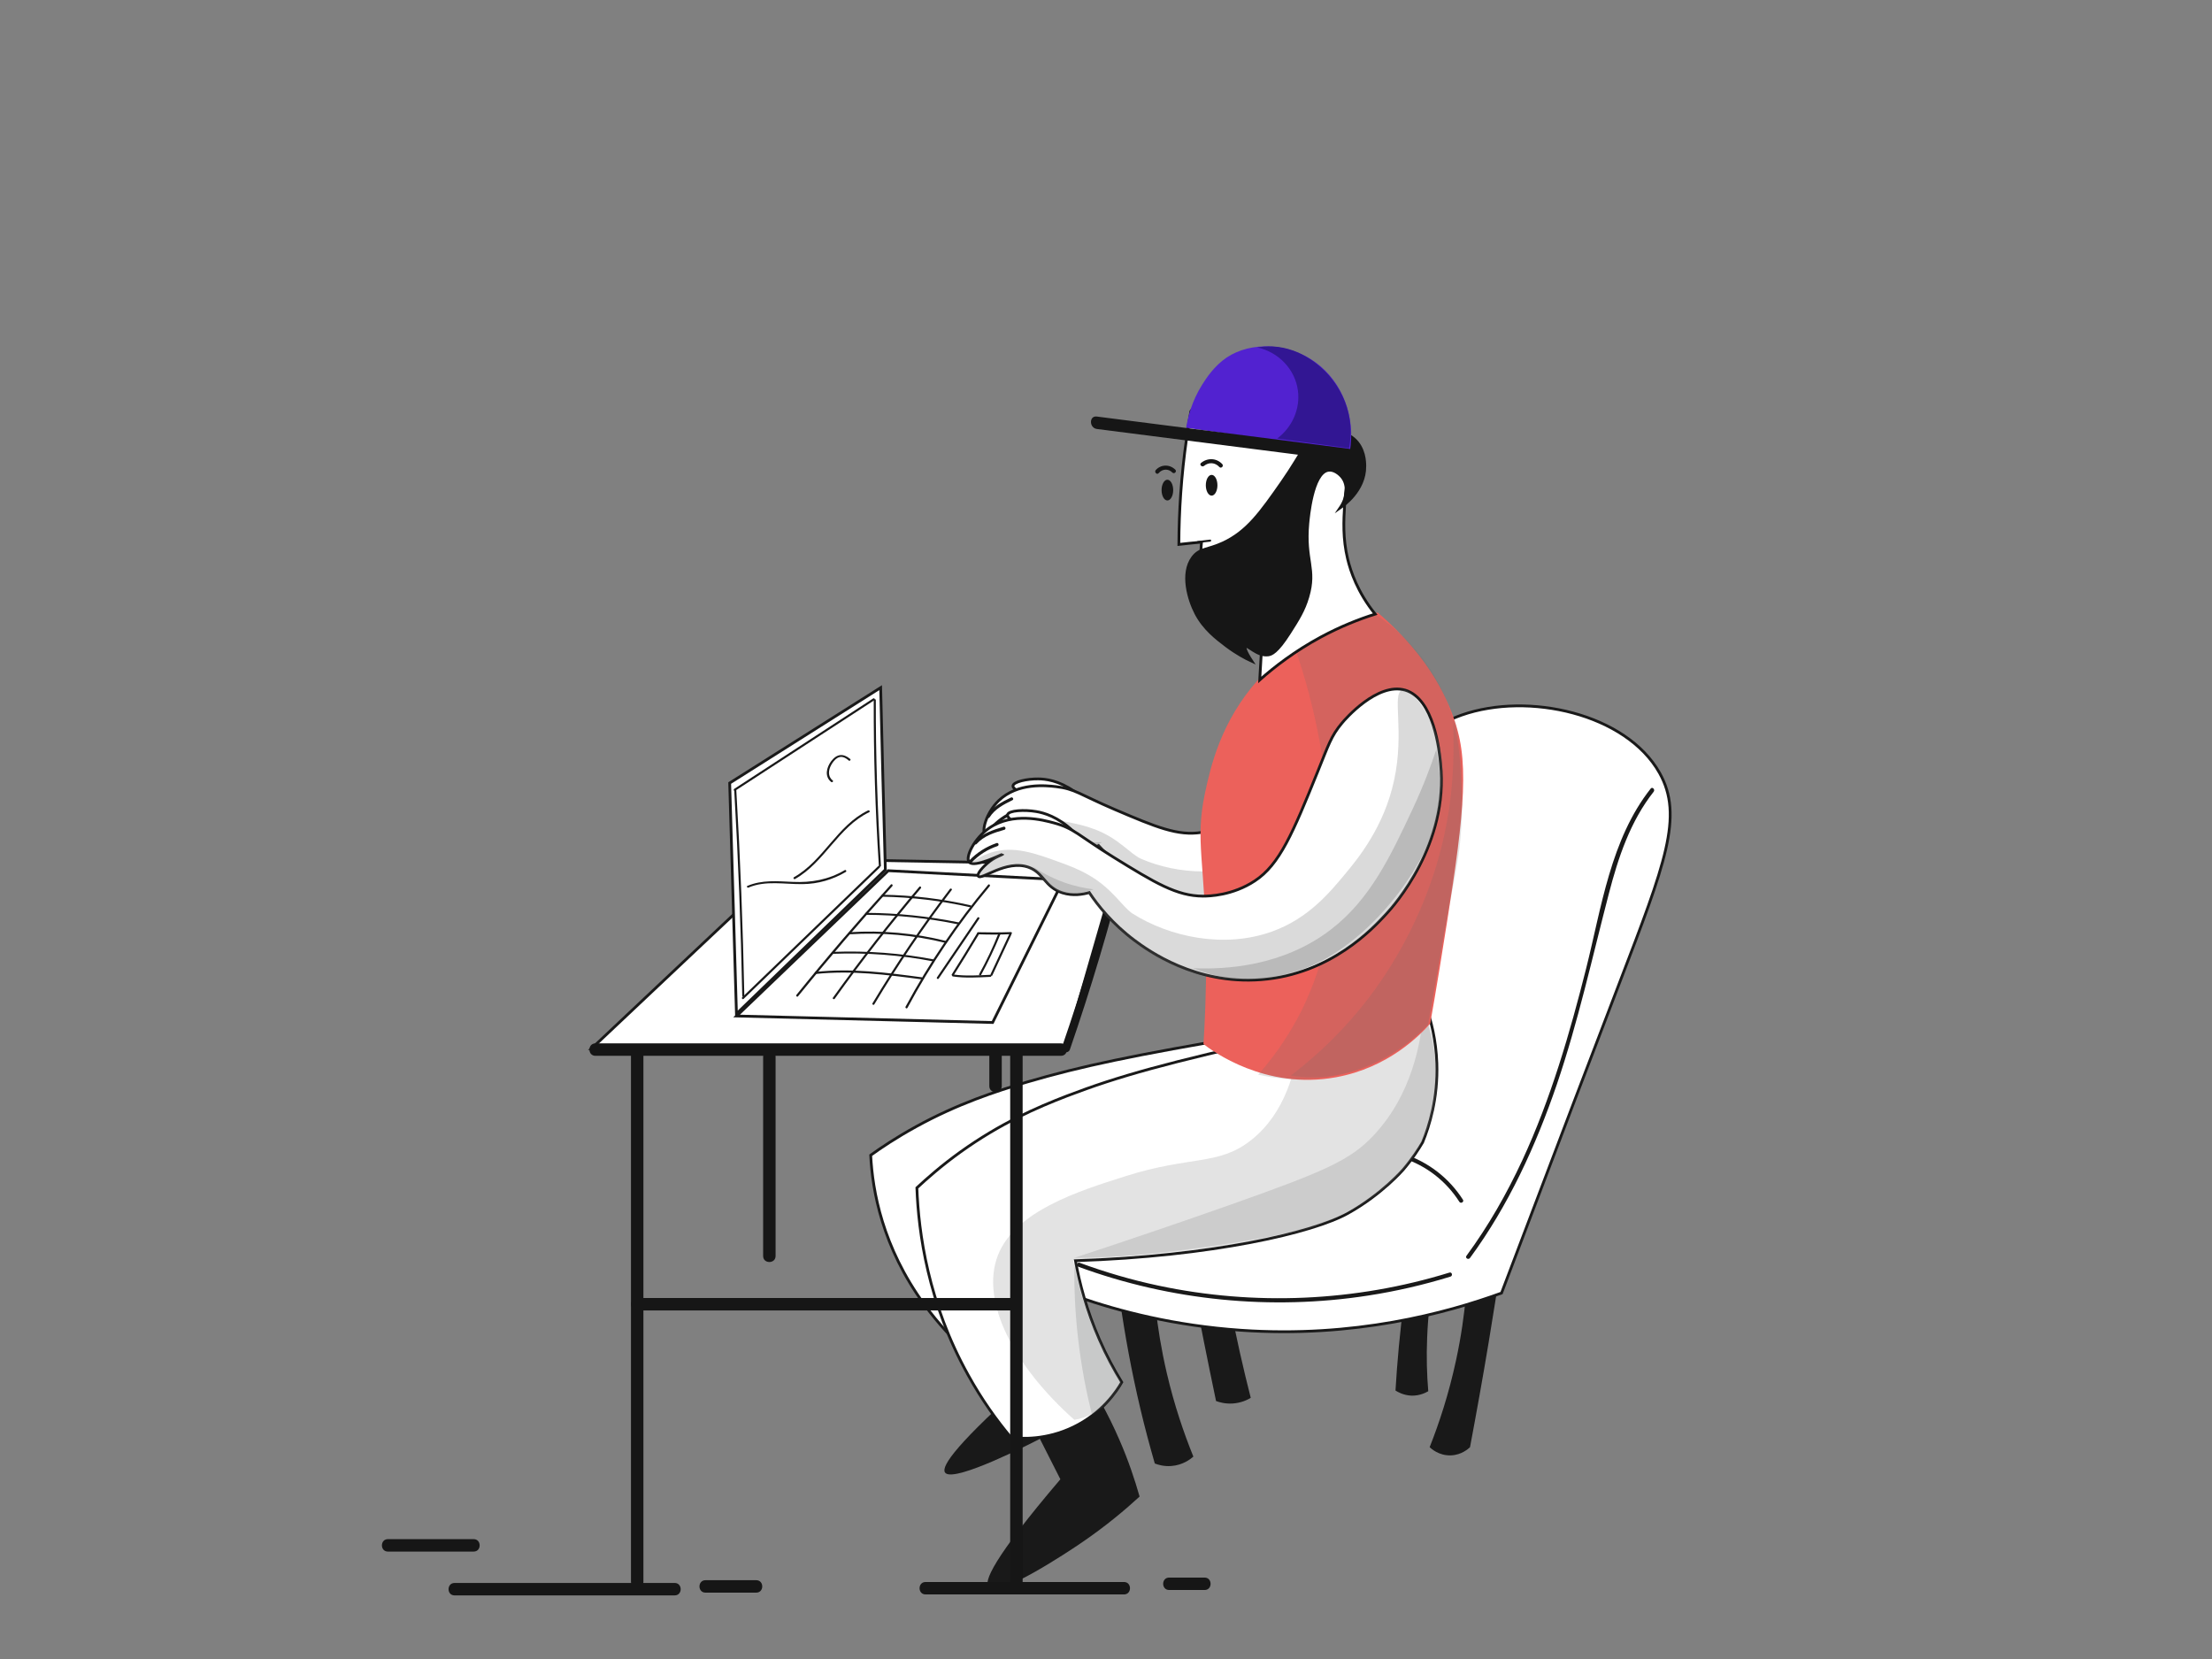 <?xml version="1.0" encoding="UTF-8"?> <!-- Generator: Adobe Illustrator 16.0.4, SVG Export Plug-In . SVG Version: 6.00 Build 0) --> <svg xmlns="http://www.w3.org/2000/svg" xmlns:xlink="http://www.w3.org/1999/xlink" id="Layer_1" x="0px" y="0px" width="1600px" height="1200px" viewBox="0 0 1600 1200" xml:space="preserve"><rect x="0" y="0" width="1600" height="1200" fill="#808080" stroke="none"/> <g id="chair"> <path fill="#191919" d="M835.9,946c1.6,14.4,4.1,30.2,8.1,47.3c5.4,23.101,12.3,43.3,19.2,60.3c-1.9,1.7-7.601,6.2-16,6.801 c-5.3,0.399-9.5-0.9-11.9-1.801c-3.6-12.5-7.1-25.5-10.3-39c-6.6-27.8-11.4-54.3-14.9-79C818.8,942.4,827.4,944.2,835.9,946z"></path> <path fill="#191919" d="M1060.4,936.6c-1.301,14.301-3.5,30.2-7.2,47.301c-5.2,24.199-12.101,45.199-19.101,62.899 c1,0.9,6.7,6.3,15.5,5.9c7.601-0.3,12.5-4.8,13.7-5.9c2.3-12.1,4.5-24.3,6.7-36.5c4.8-26.7,9.1-53,13.2-79 C1075.6,933,1068,934.8,1060.4,936.6z"></path> <path fill="#191919" d="M881.6,896.7c2.301,15.3,5,31.1,8.101,47.3c4.5,23.5,9.6,45.9,15,67.1c-2.3,1.4-6.9,3.7-13.2,4.101 c-5.3,0.3-9.5-0.9-11.9-1.8c-3-14.2-5.899-28.601-8.8-43c-5.3-26.7-10.2-53-14.899-79C864.5,893.1,873,894.9,881.6,896.7z"></path> <path fill="#191919" d="M1022.7,893.7c-2.7,15.1-5.101,30.899-7.2,47.3c-2.9,22.6-4.9,44.2-6.1,64.8 c1.699,1.101,5.699,3.4,11.399,3.7c6.101,0.2,10.601-2.2,12.3-3.2c-1-11.8-1.399-24.899-0.8-38.899c1.2-31.101,6.9-57.9,13.2-79 C1037.9,890.1,1030.3,891.9,1022.7,893.7z"></path> <path fill="#FFFFFF" stroke="#191919" stroke-width="2" stroke-miterlimit="10" d="M1200.4,559.1c17.5,31.2,4,65.7-28.801,151.4 c-15.8,41.2-44.699,116.9-85.5,224.8C1046,949.9,979.6,967.9,897.5,962.2c-47.7-3.3-87.7-13.601-118-24.2 c-4.5-8.1-20.1-38.4-8.4-67.8c6.5-16.3,19.601-28,47.4-41.8c27.4-13.601,75.7-32.7,145.9-36.2C936.9,655.3,984,543.1,1057.3,517.2 C1105.4,500.3,1176.3,516.2,1200.4,559.1z"></path> <g> <g> <path fill="#191919" d="M1194,570.4c-29,36.699-35.6,86-46.7,130.1c-11.899,47.2-25.6,94.3-46.1,138.6 c-11.3,24.301-24.601,47.7-40.5,69.301c-1.101,1.6,1.5,3.1,2.6,1.5c27.9-38,47.601-81.101,62.8-125.5 c15.4-45.2,25.601-91.801,37.601-137.9c6.8-26.2,15.5-52.4,32.5-73.9C1197.3,571,1195.2,568.9,1194,570.4L1194,570.4z"></path> </g> </g> <g> <g> <path fill="#191919" d="M780.1,916.3c66.7,24.5,139.4,31.7,209.601,20.8c20.1-3.1,40-7.699,59.5-13.699 c1.8-0.601,1.1-3.5-0.8-2.9c-68,21-141,24.2-210.601,9.4c-19.3-4.101-38.399-9.7-56.899-16.5 C779.1,912.7,778.3,915.6,780.1,916.3L780.1,916.3z"></path> </g> </g> <g> <g> <path fill="#191919" d="M1014.9,837.7c16.8,5.5,31.1,16.6,40.699,31.6c1,1.601,3.601,0.101,2.601-1.5c-10-15.6-24.9-27.2-42.5-33 C1013.8,834.2,1013,837.1,1014.9,837.7L1014.9,837.7z"></path> </g> </g> </g> <g id="leg_r"> <path fill="#191919" d="M714.1,967.2c8,12,16,24.1,23.9,36.1c-51.2,46-57.8,59.101-54,62.3c7.6,6.301,62.1-21.699,67.7-24.6 c20.3-10.4,35.6-20.5,45.8-27.7c-3.6-9.8-8.4-20.8-15-32.399c-8.7-15.301-18.3-28.2-27.4-38.7C741.4,950.4,727.7,958.8,714.1,967.2 z"></path> <path fill="#FFFFFF" stroke="#191919" stroke-width="2" stroke-miterlimit="10" d="M1013.3,731.5c3.601,7.8,7.4,18.9,8,32.3 c0.9,20.2-5.7,36.3-10.7,45.601c-2.699,3.5-7.5,9.3-14.6,15.6c0,0-16.1,14.2-41.7,25.1c-26.1,11.2-102,24.7-205.1,27.301 c3,12.8,8.399,28.5,18,45.399c5.3,9.3,11.1,17.5,16.8,24.601c-3.8,5-14.6,17.699-36.1,25.699c-20.7,7.7-39.7,6.801-47.2,6.2 c-10.8-9.899-21.9-21.7-32.2-35.8c-30.3-41.7-37.4-82-38.7-107.9c7.5-5.399,18.5-12.8,32.9-20.699c30-16.5,57.5-25.5,80.1-32.2 c38.9-11.4,76.101-19.3,161.7-33.8C931.3,744.4,968.4,738.2,1013.3,731.5z"></path> <path opacity="0.19" fill="#6C6D6D" d="M918.3,748.7c-2.899,19.1-11.1,43.899-36.5,59.3 c-24.7,15-45.399,8.9-94.899,20.9c-35.601,8.6-82.7,20-95.801,45.3c-13.699,26.6,12.2,64.1,57.5,94.899 c3.801-0.5,8.601-1.5,13.7-3.5C775.4,960.4,781.8,951.9,784.2,948.2c-5.8-7-11.8-15.101-17.3-24.4c-10.4-17.399-16-33.6-19.2-46.7 c53-2.199,97.5-6.8,131.3-11.199c40.7-5.301,68.9-10.601,95.8-25.801c22.5-12.699,31.5-25.199,34.7-30 c9.7-14.699,10.5-28.1,10.9-35.6c1-18.3-5-33.2-10-42.6C979.7,737.5,949,743.1,918.3,748.7z"></path> <path opacity="0.19" fill="#6C6D6D" d="M1011.4,734c-2,18.6-9.101,48-37.4,71.2 c-17.4,14.3-36.1,20.7-109.5,40.5c-32.4,8.7-71.6,19-116.2,30.2C805,875.3,851.1,870.6,884.2,866.1c34.3-4.699,51.1-8.8,68.5-16.3 c16.5-7.1,49.8-21.5,63.399-51.8C1029.2,768.6,1016,742.2,1011.4,734z"></path> <path opacity="0.22" fill="#6C6D6D" d="M748.6,877.4c-0.399,13.199,0.2,28.3,2.7,44.899 c2.4,16.4,6.3,31.101,10.5,43.9c3.4-2,7.3-4.7,11.101-8c4.6-4,8-7.8,10.5-11.101c-5.801-7.6-11.7-16.399-17.2-26.3 C757.3,904.8,752,890,748.6,877.4z"></path> </g> <g id="leg_l"> <path fill="#191919" d="M744,1024.6c7.7,15.101,15.3,30.2,23,45.4c-49.2,57.8-55.6,74.2-51.9,78.2c7.301,8,59.7-27.3,65.101-30.9 c19.5-13.1,34.3-25.8,44.1-34.8c-3.5-12.3-8.1-26.1-14.5-40.8c-8.3-19.2-17.6-35.4-26.3-48.7C770.3,1003.6,757.1,1014.1,744,1024.6 z"></path> <path fill="#FFFFFF" stroke="#191919" stroke-width="2" stroke-miterlimit="10" d="M1031.6,728.4c3.5,9.899,7.101,23.699,7.7,40.6 c0.9,25.4-5.5,45.6-10.3,57.3c-2.6,4.4-7.2,11.7-14,19.7c0,0-15.4,17.9-40,31.6c-25.1,14-98.1,31.101-197.1,34.301 c2.899,16.1,8,35.8,17.3,57c5.1,11.699,10.7,22,16.2,30.899c-3.601,6.3-14,22.2-34.7,32.3c-19.9,9.7-38.101,8.601-45.4,7.7 c-10.399-12.399-21.1-27.3-30.899-45c-29.2-52.399-36-103.1-37.2-135.6c7.2-6.7,17.8-16.101,31.6-26c28.9-20.7,55.2-32.101,77-40.5 c37.3-14.3,73.2-24.2,155.5-42.5C952.7,744.5,988.5,736.8,1031.6,728.4z"></path> <path opacity="0.19" fill="#6C6D6D" d="M940.3,750c-2.8,24-10.7,55.1-35.1,74.5 c-23.7,18.9-43.7,11.2-91.2,26.3c-34.2,10.8-79.5,25.2-92.1,57C708.7,941.2,733.6,988.4,777.1,1027c3.7-0.6,8.301-1.9,13.2-4.4 c12.601-6.5,18.7-17.199,21-21.899c-5.6-8.8-11.399-19-16.7-30.7c-10-21.9-15.399-42.2-18.399-58.7c51-2.8,93.7-8.5,126.3-14 c39.2-6.6,66.2-13.3,92.1-32.399c21.601-16,30.301-31.7,33.301-37.7c9.3-18.5,10.1-35.3,10.5-44.7c0.899-23-4.801-41.7-9.601-53.5 C999.3,735.9,969.8,742.9,940.3,750z"></path> <path opacity="0.19" fill="#6C6D6D" d="M1029.7,731.5c-1.9,23.3-8.7,60.3-35.9,89.5 c-16.8,18-34.7,26-105.2,50.9c-31.199,11-68.8,23.899-111.699,38C831.4,909.1,875.8,903.3,907.6,897.6 c33-5.899,49.2-11,65.801-20.399c15.899-9,47.8-27,61-65.2C1046.9,775,1034.2,741.9,1029.7,731.5z"></path> <path opacity="0.22" fill="#6C6D6D" d="M777.2,911.8c-0.4,16.601,0.2,35.601,2.6,56.4 c2.4,20.7,6,39.1,10.101,55.1c3.3-2.6,7-5.899,10.699-10.1c4.4-5,7.7-9.8,10.101-13.9c-5.601-9.6-11.3-20.6-16.5-33.1 C785.6,946.2,780.4,927.5,777.2,911.8z"></path> </g> <g id="hand_r"> <path fill="#FFFFFF" stroke="#191919" stroke-width="2" stroke-miterlimit="10" d="M738.3,573c-1.899-0.9-5.7-2.6-5.6-4.5 c0.2-3.1,10.5-5.2,18.2-5.1c5.199,0,14.8,1.1,26,8.899C766.4,575.6,750.9,578.6,738.3,573z"></path> <path fill="#FFFFFF" stroke="#191919" stroke-width="2" stroke-miterlimit="10" d="M978.8,443.3c-19-2.5-36.1,26-37.7,28.601 c-5.8,9.899-6.5,16.5-10.5,34.6c-9.699,44.1-14.899,66.5-29.3,80c-13,12.1-28.2,15-32.2,15.6c-17.1,2.7-32.6-3.699-62.8-16.6 c-25.5-10.9-28.6-14.9-42.5-16.5c-7.1-0.8-27.8-3.1-41.5,10.2c-8.8,8.5-12.7,22.1-9.5,24.899c4.101,3.601,20.9-9.1,21.101-8.8 c0.1,0.2-5,2.601-9.2,7.8c-2.101,2.5-5.7,7.9-4.4,9.301c2.3,2.8,16.4-14.2,31.9-11.2c10.6,2,12.6,11.6,24.899,13.399 c7.2,1.101,13.5-1.1,17.5-3c7,7.601,18.4,18.4,34.9,27.2c9.8,5.2,44.4,23.101,86.7,12.7c44.899-11,67.5-46.1,74.6-57.1 c4-6.301,33.4-53.301,19.2-106C1007.5,479.9,998.4,445.9,978.8,443.3z"></path> <path opacity="0.25" fill="#6C6D6D" d="M976.8,443.6c-6.5,3.4,6.101,27,4.5,60.801 c-1.5,32.5-15.399,56.5-21.6,67.5C951.3,586.6,940.2,605.8,918.1,618.3c-29.699,16.8-66.5,14.3-92.699,2.9 c-7.801-3.4-15.7-14.4-32.9-21.101c-7.5-2.899-13.4-4.1-20.3-5.5c-16.9-3.3-31.9-6.3-45.8,0.7c-6.601,3.4-12.101,8.601-11.7,9.3 c0.399,0.7,8.1-3.199,14.899-6.899c-8.199,10.899-9.5,14-8.899,14.6c0.7,0.601,3.2-1.7,9.6-5.3c6.9-3.8,11.9-6.5,18-6 c3.101,0.3,5.5,1.3,6.9,1.9c5.5,2.399,6.8,5.199,12.3,8c3.4,1.699,6.2,2.399,7.7,2.699c3.2,0.7,9.8,1.601,18.5-1.5 c7.6,8,42.5,43.4,93.6,42.7c26.3-0.399,45.601-10.2,53.2-14.1c41.7-21.7,58.3-60.2,62.5-70.8c13-32.8,17.6-81.4-6.2-111.9 C991.1,450.6,981.3,441.3,976.8,443.6z"></path> <g> <g> <path fill="#191919" d="M714.6,604.1c3.9-5.8,9-10.399,15.101-13.699c1.3-0.7,0.1-2.601-1.101-1.9 c-6.399,3.5-11.8,8.4-15.899,14.5C711.8,604.2,713.8,605.3,714.6,604.1L714.6,604.1z"></path> </g> </g> <g> <g> <path fill="#191919" d="M715.8,591.2c3.9-6.101,10.2-9.3,16.5-12.4c1.3-0.6,0.2-2.6-1.1-1.899c-6.7,3.199-13.3,6.699-17.4,13.199 C713.1,591.3,715,592.4,715.8,591.2L715.8,591.2z"></path> </g> </g> <path opacity="0.29" fill="#6C6D6D" d="M1005.5,479.6c-1.5,10.101-4.2,24.7-9,41.9 c-9.4,34-17.9,64.6-40.1,88.9c-27.5,30-64.801,38.199-86.2,40.699c15.899,3.7,28.399,3,36.3,1.9c60-8.4,92.4-72.9,101.2-101.1 c1.5-5,4.7-15.301,5.1-29.4C1013.5,503.7,1008.9,488.6,1005.5,479.6z"></path> <path opacity="0.26" fill="#6C6D6D" d="M754.2,600c5.7,2.8,13.5,5.9,23.1,7.7 c7.601,1.399,14.4,1.7,19.8,1.5c-13.699,7.3-20.8,6.399-24.8,4c-2.5-1.5-5.3-4.5-13-9.8C757.2,601.9,755.4,600.7,754.2,600z"></path> </g> <g id="table"> <g> <g> <path fill="#161616" d="M552,764.4c0,48,0,96.1,0,144.1c0,5.8,9,5.8,9,0c0-48,0-96.1,0-144.1C561,758.7,552,758.6,552,764.4 L552,764.4z"></path> </g> </g> <g> <g> <path fill="#161616" d="M715.6,762.5c0,7.7,0,15.4,0,23.1c0,5.801,9,5.801,9,0c0-7.699,0-15.399,0-23.1 C724.6,756.7,715.6,756.7,715.6,762.5L715.6,762.5z"></path> </g> </g> <path fill="#FFFFFF" stroke="#191919" stroke-width="2" stroke-miterlimit="10" d="M427.8,758.5c48.5-45.7,97-91.5,145.601-137.2 c78.5,1.4,156.899,2.8,235.399,4.2c-12.8,44.4-25.6,88.7-38.399,133.1C656.2,758.5,542,758.5,427.8,758.5z"></path> <g> <g> <path fill="#161616" d="M430.7,763.7c87.7,0,175.3,0,263,0c24.6,0,49.1,0,73.7,0c5.8,0,5.8-9,0-9c-87.7,0-175.301,0-263,0 c-24.601,0-49.101,0-73.7,0C424.9,754.7,424.9,763.7,430.7,763.7L430.7,763.7z"></path> </g> </g> <g> <g> <path fill="#161616" d="M456.4,762.2c0,99.5,0,199,0,298.399c0,27.9,0,55.7,0,83.601c0,5.8,9,5.8,9,0c0-99.5,0-199,0-298.4 c0-27.899,0-55.7,0-83.6C465.4,756.4,456.4,756.4,456.4,762.2L456.4,762.2z"></path> </g> </g> <g> <g> <path fill="#161616" d="M730.7,762.2c0,99.5,0,199,0,298.399c0,27.9,0,55.7,0,83.601c0,5.8,9,5.8,9,0c0-99.5,0-199,0-298.4 c0-27.899,0-55.7,0-83.6C739.7,756.4,730.7,756.4,730.7,762.2L730.7,762.2z"></path> </g> </g> <g> <g> <path fill="#161616" d="M460.9,947.9c70.6,0,141.199,0,211.8,0c20,0,40,0,60,0c5.8,0,5.8-9,0-9c-70.601,0-141.2,0-211.8,0 c-20,0-40,0-60,0C455.1,938.9,455.1,947.9,460.9,947.9L460.9,947.9z"></path> </g> </g> <g> <g> <path fill="#161616" d="M807.6,625.5c-11.399,44.5-24.5,88.6-39.5,132c-1.3,3.7,4.5,5.2,5.801,1.6c15-43.5,28.1-87.5,39.5-132 C814.3,623.4,808.6,621.8,807.6,625.5L807.6,625.5z"></path> </g> </g> <g id="lines"> <g> <g> <path fill="#161616" d="M328.8,1154c53.1,0,106.101,0,159.2,0c5.8,0,5.8-9,0-9c-53.1,0-106.1,0-159.2,0 C323,1145,323,1154,328.8,1154L328.8,1154z"></path> </g> </g> <g> <g> <path fill="#161616" d="M510.3,1152c12.2,0,24.5,0,36.7,0c5.8,0,5.8-9,0-9c-12.2,0-24.5,0-36.7,0 C504.5,1143,504.5,1152,510.3,1152L510.3,1152z"></path> </g> </g> <g> <g> <path fill="#161616" d="M669.5,1153.3c47.8,0,95.6,0,143.5,0c5.8,0,5.8-9,0-9c-47.8,0-95.6,0-143.5,0 C663.7,1144.3,663.7,1153.3,669.5,1153.3L669.5,1153.3z"></path> </g> </g> <g> <g> <path fill="#161616" d="M845.7,1150.1c8.5,0,17,0,25.6,0c5.8,0,5.8-9,0-9c-8.5,0-17,0-25.6,0 C839.9,1141.1,839.9,1150.1,845.7,1150.1L845.7,1150.1z"></path> </g> </g> <g> <g> <path fill="#161616" d="M280.6,1122.3c20.7,0,41.4,0,62,0c5.8,0,5.8-9,0-9c-20.7,0-41.4,0-62,0 C274.8,1113.3,274.8,1122.3,280.6,1122.3L280.6,1122.3z"></path> </g> </g> </g> </g> <g id="laptop"> <path fill="#FFFFFF" stroke="#191919" stroke-width="2" stroke-miterlimit="10" d="M718,739.6c-61.7-1.6-123.5-3.1-185.2-4.699 C569.4,699.9,605.9,664.8,642.5,629.8c42.2,2.2,84.5,4.4,126.7,6.601C752.1,670.9,735.1,705.2,718,739.6z"></path> <path fill="#FFFFFF" stroke="#191919" stroke-width="2" stroke-miterlimit="10" d="M640.4,629.1 c-35.9,34.7-71.801,69.5-107.7,104.2c-1.601-55.6-3.3-111.3-4.9-166.899c36.4-23,72.8-46,109.2-69 C638,541.3,639.2,585.2,640.4,629.1z"></path> <g> <g> <path fill="#191919" d="M531.1,571.7c2.9,49.5,4.801,99.1,5.801,148.7c0,1,1.5,1,1.5,0c-1-49.601-2.9-99.2-5.801-148.7 C532.5,570.8,531,570.8,531.1,571.7L531.1,571.7z"></path> </g> </g> <g> <g> <path fill="#191919" d="M531.9,571.9c33.5-21.801,67-43.601,100.5-65.4c0.8-0.5,0.1-1.8-0.801-1.3 c-33.5,21.8-67,43.6-100.5,65.399C530.3,571.2,531,572.5,531.9,571.9L531.9,571.9z"></path> </g> </g> <g> <g> <path fill="#191919" d="M632,506.4c-0.1,39.899,1.1,79.899,3.7,119.699c0.1,1,1.6,1,1.5,0c-2.5-39.899-3.8-79.8-3.7-119.699 C633.5,505.5,632,505.5,632,506.4L632,506.4z"></path> </g> </g> <g> <g> <path fill="#191919" d="M537.9,722.5c32.8-31.7,65.699-63.4,98.5-95c0.699-0.7-0.4-1.7-1.101-1.1 c-32.8,31.699-65.7,63.399-98.5,95C536.2,722.1,537.2,723.2,537.9,722.5L537.9,722.5z"></path> </g> </g> <g> <g> <path fill="#191919" d="M689.8,705.5c6.101-9.7,12.2-19.5,18.101-29.4c0.5-0.8-0.801-1.6-1.301-0.8c-5.899,9.9-12,19.7-18.1,29.4 C687.9,705.5,689.2,706.3,689.8,705.5L689.8,705.5z"></path> </g> </g> <g> <g> <path fill="#191919" d="M707.5,675.8c7.9,0.3,15.8,0.3,23.7-0.1c1,0,1-1.5,0-1.5c-7.9,0.3-15.8,0.3-23.7,0.1 C706.5,674.3,706.5,675.8,707.5,675.8L707.5,675.8z"></path> </g> </g> <g> <g> <path fill="#191919" d="M730.2,675.3c-4.5,9.8-9.101,19.601-13.7,29.4c-0.4,0.899,0.9,1.6,1.3,0.8c4.601-9.8,9.2-19.6,13.7-29.4 C731.9,675.1,730.6,674.4,730.2,675.3L730.2,675.3z"></path> </g> </g> <g> <g> <path fill="#191919" d="M689.3,706.3c8.8,1.3,18.101,0.7,27,0.3c1,0,1-1.5,0-1.5c-8.7,0.4-17.899,1-26.6-0.199 C688.7,704.7,688.3,706.2,689.3,706.3L689.3,706.3z"></path> </g> </g> <g> <g> <path fill="#191919" d="M722.1,675.4c-4,10-8.6,19.699-13.8,29.1c-0.5,0.8,0.8,1.6,1.3,0.8c5.2-9.6,9.9-19.399,14-29.5 C723.9,674.9,722.5,674.5,722.1,675.4L722.1,675.4z"></path> </g> </g> <g> <g> <path fill="#191919" d="M577.2,720.7c22-27.2,44.8-53.8,68.3-79.8c0.6-0.7-0.4-1.801-1.1-1.101 c-23.5,25.9-46.301,52.5-68.301,79.8C575.5,720.4,576.6,721.4,577.2,720.7L577.2,720.7z"></path> </g> </g> <g> <g> <path fill="#191919" d="M603.8,722.4c19.7-27.5,40.5-54.101,62.3-79.9c0.601-0.7-0.399-1.8-1.1-1.1 C643.1,667.3,622.3,694,602.5,721.6C601.9,722.4,603.2,723.2,603.8,722.4L603.8,722.4z"></path> </g> </g> <g> <g> <path fill="#191919" d="M632.4,726.5c17.1-28.6,35.8-56.2,56-82.7c0.6-0.8-0.7-1.5-1.301-0.8c-20.199,26.5-38.899,54.1-56,82.7 C630.6,726.5,631.9,727.3,632.4,726.5L632.4,726.5z"></path> </g> </g> <g> <g> <path fill="#191919" d="M656.4,729c16.8-31.3,36.699-60.8,59.5-88c0.6-0.7-0.4-1.8-1.101-1.1C691.9,667.2,671.9,696.8,655,728.2 C654.6,729.1,655.9,729.9,656.4,729L656.4,729z"></path> </g> </g> <g> <g> <path fill="#191919" d="M590,704.5c25.6-2.7,51.2,0.5,76.7,3.9c1,0.1,0.899-1.4,0-1.5c-25.4-3.4-51-6.7-76.7-3.9 C589.1,703.1,589.1,704.6,590,704.5L590,704.5z"></path> </g> </g> <g> <g> <path fill="#191919" d="M602.9,689.9C627.1,689,651.3,690.8,675.1,695.4c0.9,0.199,1.301-1.301,0.4-1.4 c-23.9-4.6-48.3-6.4-72.6-5.5C602,688.4,602,689.9,602.9,689.9L602.9,689.9z"></path> </g> </g> <g> <g> <path fill="#191919" d="M614.5,675.8c23.3-1.5,46.6,0.601,69.3,6.2c0.9,0.2,1.3-1.2,0.4-1.4c-22.8-5.699-46.2-7.8-69.7-6.3 C613.5,674.4,613.5,675.9,614.5,675.8L614.5,675.8z"></path> </g> </g> <g> <g> <path fill="#191919" d="M626.5,661.7c22.4,0.1,44.6,2.399,66.5,6.899c0.9,0.2,1.3-1.3,0.4-1.399c-22-4.5-44.4-6.8-66.9-6.9 C625.6,660.2,625.6,661.7,626.5,661.7L626.5,661.7z"></path> </g> </g> <g> <g> <path fill="#191919" d="M638.4,648.6c21.3,0.4,42.5,2.9,63.199,7.601c0.9,0.2,1.301-1.2,0.4-1.4c-20.9-4.7-42.2-7.3-63.6-7.6 C637.4,647.1,637.4,648.6,638.4,648.6L638.4,648.6z"></path> </g> </g> <g> <g> <path fill="#191919" d="M707,663.8c-9.8,14.4-19.5,28.8-29.3,43.2c-0.5,0.8,0.8,1.6,1.3,0.8c9.8-14.399,19.5-28.8,29.3-43.2 C708.9,663.7,707.6,663,707,663.8L707,663.8z"></path> </g> </g> <g> <g> <path fill="#191919" d="M541.4,642c12.5-5.3,26-2.3,39.199-2.5c11.101-0.1,21.7-3.2,31.2-8.8c0.8-0.5,0.101-1.8-0.8-1.3 c-11.7,6.899-24.1,9.1-37.5,8.5c-11.2-0.5-22.3-1.601-32.9,2.899C539.8,641.1,540.5,642.4,541.4,642L541.4,642z"></path> </g> </g> <g> <g> <path fill="#191919" d="M575.1,635.8c21.4-12.1,31.301-37.6,53.601-48.3c0.899-0.4,0.1-1.7-0.8-1.3 c-22.4,10.8-32.2,36.2-53.601,48.3C573.5,635,574.2,636.3,575.1,635.8L575.1,635.8z"></path> </g> </g> <g> <g> <path fill="#191919" d="M602.3,564.5c-3.7-2.9-3.1-7.6-1-11.3c1-1.8,2.5-3.7,4.2-4.8c3.1-2,6-0.4,8.4,1.699 c0.699,0.601,1.8-0.399,1.1-1.1c-5-4.2-9.7-3.8-13.8,1.6c-3.3,4.4-5,11,0,15C602,566.2,603.1,565.1,602.3,564.5L602.3,564.5z"></path> </g> </g> </g> <g id="torso"> <path fill="#EC615B" d="M910.3,491.4C882.9,521.8,875.5,555.2,871.5,574.1c-7.3,35,0.4,49,0.9,115.5 c0.199,28.301-1,51.2-1.9,65.601c6.2,4.8,44.6,33.399,95.9,24c38-6.9,60.899-30.7,68.1-38.8c1.7-9.5,4.1-23.5,6.9-40.5 c14.8-91.7,22.1-138.2,12.899-171.5c-5.5-20.2-19.1-52.2-57.7-85.301C980.4,446.5,941.5,456.9,910.3,491.4z"></path> <path opacity="0.19" fill="#6C6D6D" d="M938.2,473c9.5,28.4,14.6,52.7,17.6,70.5 c7.9,47.1,19.8,117.7-13.7,186.1C931.4,751.4,918.9,767.4,910.1,777.3c11.601,2.7,34.601,6.4,62-0.7 c32.601-8.399,53-27.3,61.4-35.899c6.5-37.2,11.7-69.101,15.7-94c6.899-43.8,8.5-57.101,7.8-75.8c-0.8-24-1.9-49.2-16.3-76.4 c-13.8-26-33.2-41.6-45.101-49.6C985.9,446.6,972.2,450.2,957.7,458.6C949.7,463.4,943.2,468.5,938.2,473z"></path> <path opacity="0.18" fill="#6C6D6D" d="M1051.8,520.7c-1.8,0.1,2,27.8-3.899,66 c-10.9,70.7-45.9,119.7-59.4,137.1c-11.3,14.5-29,34.5-54.9,54.2c9.301,1.4,21.7,2,35.9-0.7c33.7-6.3,55.1-27,63.3-35.899 c2.101-12.2,5.5-31.301,9.8-54.9c10.101-55.2,12.101-61.8,13.7-79C1060.7,560.6,1053.9,520.7,1051.8,520.7z"></path> </g> <g id="hand_l"> <path fill="#FFFFFF" stroke="#191919" stroke-width="2" stroke-miterlimit="10" d="M734.1,595c-1.899-1.3-5.699-3.7-5.3-5.7 c0.8-3.2,12.3-3.7,20.601-2.3c5.6,0.9,15.8,3.8,26.5,13.9C763.9,602.6,746.6,603.1,734.1,595z"></path> <path fill="#FFFFFF" stroke="#191919" stroke-width="2" stroke-miterlimit="10" d="M1016.4,499.2 c-20.101-5.9-43.601,21.2-45.7,23.8c-8,9.5-9.9,16.3-17.4,34.7c-18.2,45-27.7,67.7-45.7,79.5c-16.1,10.6-33,11-37.5,11 c-18.899-0.101-34.5-9.5-64.899-28.3c-25.601-15.9-28.2-20.7-43-24.7c-7.5-2-29.5-8-46.601,3.7C704.7,606.3,698,620.1,701,623.6 c3.8,4.5,24.2-6.1,24.3-5.699C725.4,618.1,719.4,619.8,714,624.6c-2.7,2.301-7.5,7.301-6.4,9.101c2,3.399,20.2-12.2,36.4-6.4 c11,3.9,11.6,14.4,24.5,18.5c7.6,2.4,14.8,1.101,19.4-0.2C794.1,654.9,804.6,668.2,820.8,680.3c9.7,7.2,43.9,32,91.4,28.3 c50.399-3.899,81-37.199,90.5-47.5c5.5-5.899,45.399-50.6,39.3-108.8C1041.1,542.8,1037.2,505.4,1016.4,499.2z"></path> <path opacity="0.25" fill="#6C6D6D" d="M1014.2,499.2c-7.601,2.5,1.899,29.6-5.8,65.1 C1001.1,598.4,981.9,621.4,973.2,631.9c-11.7,14.1-27,32.5-53.101,41.899c-35,12.601-74.3,3.7-100.6-12.8c-7.8-5-14.4-17.9-31.9-28 c-7.6-4.4-13.699-6.6-21-9.3c-17.6-6.4-33.399-12.2-49.5-7.101c-7.699,2.4-14.6,7-14.199,7.801c0.399,0.899,9.3-2,17.3-4.7 c-10.7,10.1-12.7,13.2-12.2,14c0.6,0.8,3.8-1.3,11.3-3.9c8.2-2.899,13.9-4.8,20.5-3.2c3.3,0.801,5.7,2.301,7.2,3.2 c5.5,3.4,6.4,6.7,11.8,10.601c3.3,2.399,6.3,3.6,7.9,4.199c3.3,1.301,10.3,3.4,20.2,1.601c6.8,9.8,38.3,53.2,93.6,61.2 c28.5,4.1,51-2.9,59.9-5.801c48.8-15.8,73.5-53.6,79.899-64.1c19.8-32.4,33.3-83,12.9-119.4C1028.4,509,1019.4,497.5,1014.2,499.2z "></path> <g> <g> <path fill="#191919" d="M702.8,623.9c5.3-5.5,11.5-9.5,18.7-11.9c1.4-0.5,0.8-2.6-0.6-2.2c-7.5,2.601-14.2,6.8-19.7,12.5 C700.2,623.4,701.8,625,702.8,623.9L702.8,623.9z"></path> </g> </g> <g> <g> <path fill="#191919" d="M706.4,610.5c5.3-5.9,12.699-8.2,20.1-10.3c1.4-0.4,0.8-2.601-0.6-2.2c-7.7,2.3-15.5,4.8-21,10.9 C703.8,610,705.4,611.5,706.4,610.5L706.4,610.5z"></path> </g> </g> <path opacity="0.29" fill="#6C6D6D" d="M1038.9,542.2c-3.4,10.399-8.9,25.399-17,42.8 c-16.101,34.3-30.601,65.2-58.9,87.1c-34.9,27-76.7,29.301-100.2,28.2c16.5,6.7,30.2,8.101,38.9,8.3c66.2,1.4,112.6-61.3,127-89.5 c2.5-5,7.7-15.399,10.7-30.199C1043.3,569,1041,552.3,1038.9,542.2z"></path> <path opacity="0.26" fill="#6C6D6D" d="M746.4,626.3c5.6,3.9,13.5,8.5,23.6,12.101 c8,2.8,15.3,4.199,21.1,4.899c-16.1,5.3-23.6,3.2-27.5,0c-2.399-2-4.899-5.7-12.399-12.6C749.3,628.8,747.6,627.3,746.4,626.3z"></path> </g> <g id="head"> <path fill="#FFFFFF" stroke="#161616" stroke-width="2" stroke-miterlimit="10" d="M861.4,297.5c-1.101,6.4-2.2,12.8-3.101,19.5 c-3.899,27.2-5.5,52.9-5.6,76.8c5.5-0.6,10.899-1.2,16.399-1.7c-0.6,5.301-2.3,24.7,10.101,43.9c11.7,18.1,28.5,24.7,33.7,26.5 c-0.601,9.8-1.101,19.5-1.7,29.3c10.8-9.6,25.5-20.899,44.2-31c14.3-7.7,27.8-13,39.3-16.6c-12.9-16-17.8-31.101-19.9-39.8 c-3.6-15-2.899-27.9-2.2-39.301c0.7-11.699,2.4-21.399,3.9-28.199c4.7-21.4-7.6-55.3-32.1-67.5 C920.2,257.3,884.1,267.5,861.4,297.5z"></path> <g> <g> <path fill="#161616" d="M866.8,392.8c2.8-0.399,5.7-0.7,8.5-1c1-0.1,1-1.6,0-1.5c-3,0.3-5.899,0.7-8.899,1.101 C865.5,391.4,865.9,392.9,866.8,392.8L866.8,392.8z"></path> </g> </g> <path fill="#161616" stroke="#161616" stroke-width="2" stroke-miterlimit="10" d="M957,313c-12.1,3.1-14.3,13.6-29.6,35.5 c-15.5,22.2-25.301,36.1-42.801,44.2c-11.3,5.2-16.899,3.8-21.899,10.5c-8.601,11.6-2.8,30.7,2.3,40.5 c5.9,11.3,14.9,18.1,22.3,23.7c7.101,5.3,13.601,8.8,18.2,10.899c-4.9-7.5-5.2-9.8-4.6-10.5c1.6-1.6,8.399,7,16.399,5.9 c2.3-0.3,6.4-1.601,15.5-15.9c6.2-9.7,10.4-16.399,13.2-26c6.1-20.6-2.5-26.2,0-53.3c0.4-4.1,3.2-36.2,14.6-38.3 c4.101-0.8,8.301,2.6,10.301,5.2c4.199,5.5,3.699,14.3-1.5,21.899c1.699-1.2,18-12.2,17.8-30.1c0-2.8-0.101-13.101-7.9-19.8 C970.4,309.8,958,312.8,957,313z"></path> <ellipse fill="#161616" cx="876.4" cy="351" rx="4.199" ry="7.5"></ellipse> <ellipse fill="#161616" cx="844.4" cy="354.5" rx="4.199" ry="7.5"></ellipse> <g> <g> <path fill="#161616" d="M838.1,342.2c2.7-3.101,6.9-3.4,9.9-0.4c1.4,1.4,3.5-0.8,2.1-2.1c-4.1-4-10.399-3.9-14.199,0.399 C834.8,341.6,836.9,343.7,838.1,342.2L838.1,342.2z"></path> </g> </g> <g> <g> <path fill="#161616" d="M870.9,337c3.5-2.9,8.1-2.5,11.1,0.8c1.3,1.4,3.4-0.7,2.1-2.1c-4.199-4.5-10.699-4.7-15.399-0.8 C867.3,336.1,869.4,338.2,870.9,337L870.9,337z"></path> </g> </g> <path fill="#5222D0" d="M858,309.4c1.1-7.2,3.9-19,11.6-31.2c2.7-4.3,8.5-13.4,17.7-19.6c17.601-11.7,44.7-10.8,64.4,3.6 c19.3,14.1,28.899,39.3,24.7,64.3C936.9,320.9,897.5,315.2,858,309.4z"></path> <g> <g> <path fill="#161616" d="M793.4,310.3C854.1,318.1,914.9,325.9,975.6,333.6c5.7,0.7,5.7-8.3,0-9 C914.9,316.8,854.1,309,793.4,301.3C787.7,300.5,787.7,309.5,793.4,310.3L793.4,310.3z"></path> </g> </g> <path fill="#321693" d="M909.4,251.3c15.6,3.4,27.399,16,29.399,31.1c1.8,13.2-4,26.6-15,34.8c17.3,2.3,34.7,4.7,52,7 c0.9-4.601,1.7-11.601,0.601-19.8c-2.601-19.2-13.7-31.5-17.301-35.2c-3.899-4-17.699-17.4-38.199-18.6 C916.2,250.4,912.2,250.8,909.4,251.3z"></path> </g> </svg> 
